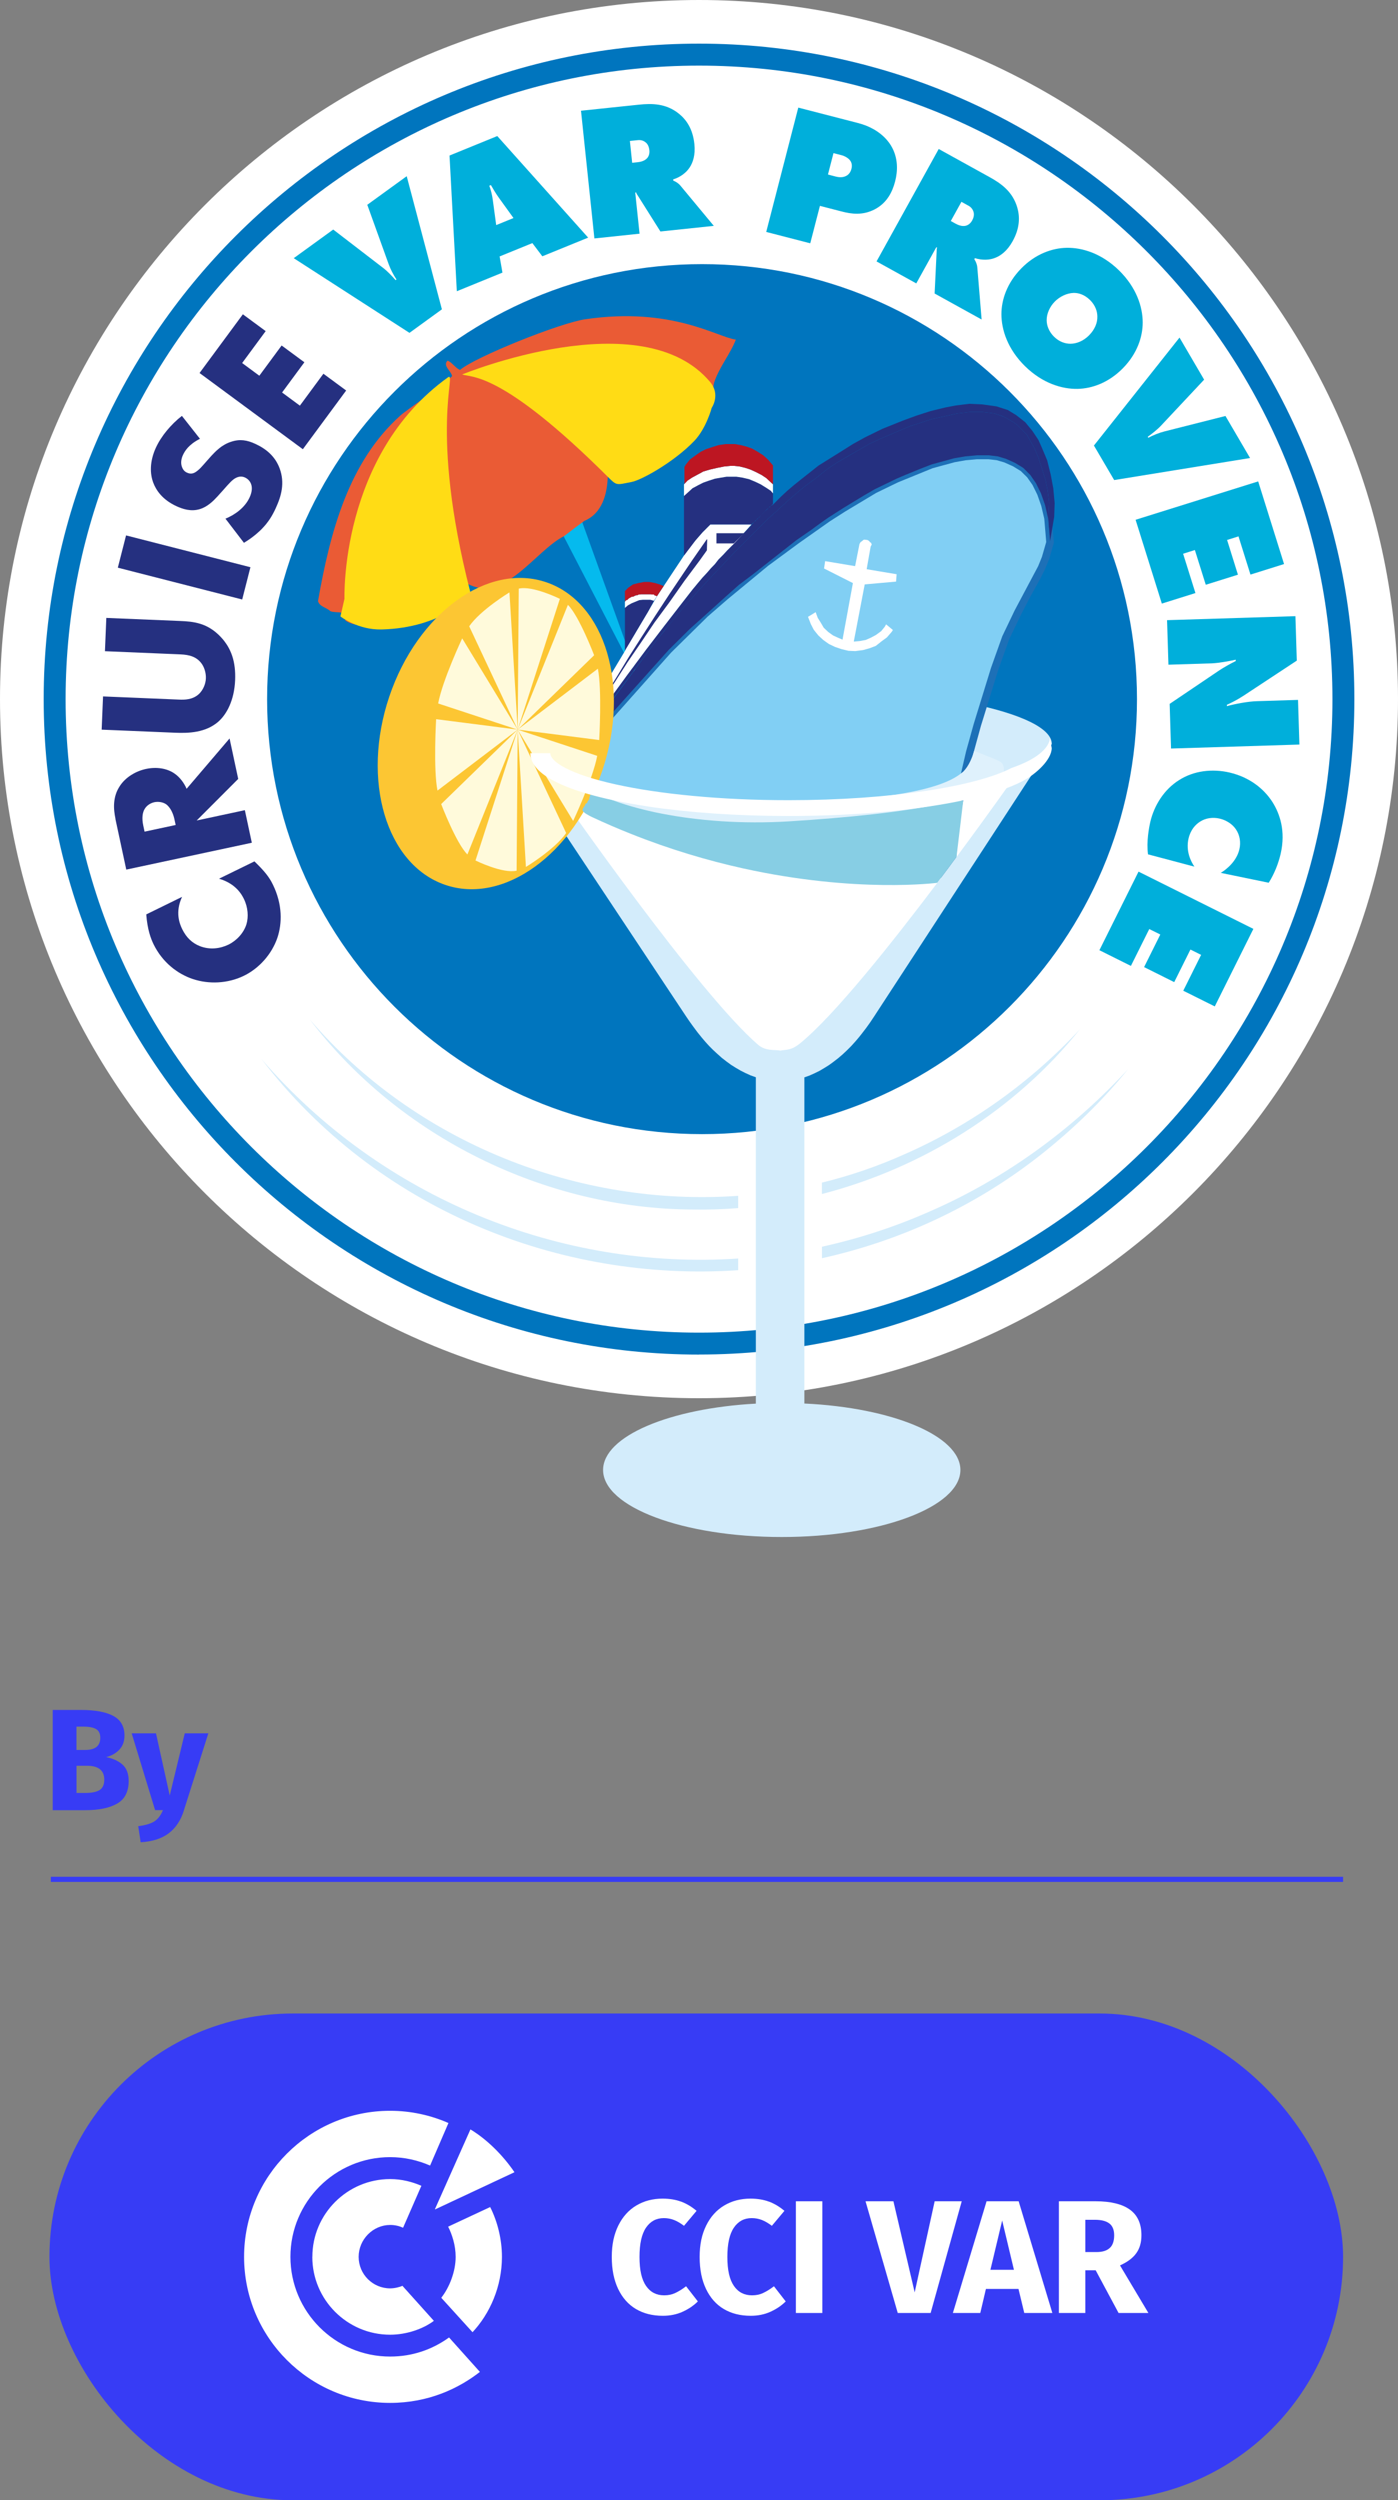 <?xml version="1.0" encoding="UTF-8"?>
<svg id="Calque_2" data-name="Calque 2" xmlns="http://www.w3.org/2000/svg" viewBox="0 0 273.37 488.84">
  <rect x="0" y="0" width="273.37" height="488.84" fill="#808080" stroke="none"/>
  <g id="Calque_1-2" data-name="Calque 1">
    <path d="M136.69,273.37C61.32,273.37,0,212.05,0,136.68S61.32,0,136.69,0s136.68,61.32,136.68,136.68-61.31,136.69-136.68,136.69" style="fill: #fff;"/>
    <g>
      <g>
        <path d="M23.93,344.98c.82.72,1.23,1.79,1.23,3.22,0,2.09-.75,3.57-2.25,4.43-1.5.86-3.6,1.29-6.29,1.29h-6.31v-19.6h5.54c2.75,0,4.86.39,6.31,1.17s2.18,2.06,2.18,3.83c0,1.15-.34,2.08-1.03,2.79s-1.54,1.18-2.56,1.43c1.3.25,2.36.73,3.18,1.44ZM14.95,337.59v4.55h1.72c1.96,0,2.94-.79,2.94-2.38,0-.79-.26-1.35-.79-1.68-.53-.33-1.37-.5-2.52-.5h-1.36ZM19.44,350c.63-.37.95-1.05.95-2.05,0-1.81-1.13-2.72-3.39-2.72h-2.04v5.32h1.7c1.23,0,2.15-.18,2.79-.55Z" style="fill: #373cf5;"/>
        <path d="M35.97,353.94c-.6,1.94-1.59,3.44-2.96,4.48-1.37,1.05-3.2,1.63-5.5,1.77l-.48-3.14c1.43-.19,2.49-.51,3.18-.96.69-.45,1.24-1.18,1.65-2.18h-1.53l-4.58-15.02h4.75l2.69,12.16,2.94-12.16h4.61l-4.78,15.05Z" style="fill: #373cf5;"/>
      </g>
      <line x1="9.94" y1="367.44" x2="262.63" y2="367.44" style="fill: none; stroke: #373cf5; stroke-miterlimit: 10;"/>
      <g>
        <rect x="9.67" y="393.67" width="252.96" height="95.17" rx="47.58" ry="47.58" style="fill: #373cf5;"/>
        <g>
          <path d="M133.2,430.45c1.06.4,2.06,1,3.01,1.8l-2.46,2.93c-.65-.5-1.29-.88-1.92-1.13-.63-.25-1.3-.38-2.02-.38-1.47,0-2.63.62-3.48,1.86-.85,1.24-1.28,3.15-1.28,5.74s.43,4.43,1.28,5.66c.85,1.23,2.03,1.84,3.55,1.84.8,0,1.52-.15,2.17-.46.65-.3,1.36-.74,2.11-1.31l2.3,2.96c-.82.82-1.81,1.49-2.98,2.02-1.17.53-2.45.79-3.86.79-2.02,0-3.77-.44-5.26-1.32-1.49-.88-2.65-2.19-3.48-3.92-.83-1.73-1.25-3.82-1.25-6.26s.43-4.42,1.28-6.15c.85-1.72,2.03-3.03,3.53-3.92,1.5-.89,3.21-1.34,5.12-1.34,1.37,0,2.58.2,3.64.6Z" style="fill: #fff;"/>
          <path d="M150.38,430.45c1.06.4,2.06,1,3.01,1.8l-2.46,2.93c-.65-.5-1.29-.88-1.92-1.13-.63-.25-1.3-.38-2.02-.38-1.47,0-2.63.62-3.48,1.86-.85,1.24-1.28,3.15-1.28,5.74s.43,4.43,1.28,5.66c.85,1.23,2.03,1.84,3.55,1.84.8,0,1.52-.15,2.17-.46.65-.3,1.36-.74,2.11-1.31l2.3,2.96c-.82.82-1.81,1.49-2.98,2.02-1.17.53-2.45.79-3.86.79-2.02,0-3.77-.44-5.26-1.32-1.49-.88-2.65-2.19-3.48-3.92-.83-1.73-1.25-3.82-1.25-6.26s.43-4.42,1.28-6.15c.85-1.72,2.03-3.03,3.53-3.92,1.5-.89,3.21-1.34,5.12-1.34,1.37,0,2.58.2,3.64.6Z" style="fill: #fff;"/>
          <path d="M160.8,430.38v21.84h-5.17v-21.84h5.17Z" style="fill: #fff;"/>
          <path d="M188.06,430.38l-6.08,21.84h-6.43l-6.3-21.84h5.45l4.16,17.81,3.91-17.81h5.3Z" style="fill: #fff;"/>
          <path d="M200.29,452.22l-1.13-4.7h-6.37l-1.1,4.7h-5.36l6.59-21.84h6.27l6.59,21.84h-5.48ZM193.67,443.78h4.6l-2.3-9.64-2.3,9.64Z" style="fill: #fff;"/>
          <path d="M214.25,443.87h-2.02v8.35h-5.17v-21.84h7.16c2.98,0,5.23.55,6.73,1.64,1.5,1.09,2.25,2.76,2.25,5.01,0,1.41-.34,2.58-1.01,3.51-.67.93-1.73,1.73-3.18,2.38l5.55,9.3h-5.83l-4.48-8.35ZM212.23,440.31h2.17c1.16,0,2.02-.26,2.6-.79.58-.52.87-1.36.87-2.49,0-1.05-.31-1.82-.93-2.3-.62-.48-1.57-.73-2.85-.73h-1.86v6.3Z" style="fill: #fff;"/>
        </g>
        <g>
          <g>
            <path d="M47.73,441.25c0,15.75,12.81,28.55,28.55,28.55,7.5,0,13.41-2.82,17.56-6.06l-6.03-6.73c-3.31,2.38-7.18,3.73-11.53,3.73-10.75,0-19.49-8.74-19.49-19.5s8.75-19.49,19.49-19.49c2.78,0,5.42.6,7.82,1.65l3.59-8.32c-3.49-1.53-7.35-2.39-11.41-2.39-15.74,0-28.55,12.81-28.55,28.55Z" style="fill: #fff;"/>
            <path d="M61.07,441.25c0,8.39,6.83,15.22,15.22,15.22,3.22,0,6.46-1.14,8.55-2.71,0,0-5.65-6.3-6.15-6.85-.51.25-1.53.5-2.4.5-3.4,0-6.16-2.76-6.16-6.16s2.79-6.24,6.18-6.24c.88,0,1.75.2,2.51.54l3.58-8.2c-1.82-.77-3.83-1.31-6.1-1.31-8.39,0-15.22,6.82-15.22,15.21Z" style="fill: #fff;"/>
            <path d="M87.63,435.34c.78,1.54,1.47,3.66,1.47,5.91,0,2.86-1.2,5.94-2.81,8l6.11,6.73c3.4-3.64,5.75-8.93,5.75-14.73,0-3.43-.86-6.89-2.3-9.74l-8.21,3.83Z" style="fill: #fff;"/>
          </g>
          <path d="M85.1,431.96l15.5-7.26c-2.29-3.37-5.41-6.44-8.61-8.37l-6.94,15.59.05.05Z" style="fill: #fff;"/>
        </g>
      </g>
    </g>
    <g>
      <g>
        <path d="M136.69,12.83c-68.3,0-123.86,55.56-123.86,123.86s55.56,123.86,123.86,123.86,123.86-55.56,123.86-123.86S204.98,12.83,136.69,12.83M136.69,264.84c-70.67,0-128.15-57.49-128.15-128.15S66.02,8.53,136.69,8.53s128.15,57.49,128.15,128.15-57.49,128.15-128.15,128.15" style="fill: #0075be;"/>
        <path d="M52.23,136.69c0-46.97,38.08-85.05,85.05-85.05s85.05,38.08,85.05,85.05-38.08,85.05-85.05,85.05-85.05-38.08-85.05-85.05" style="fill: #0075be;"/>
        <path d="M13.18,127.37c-5.14,68.1,46.09,127.69,114.19,132.82,68.1,5.14,127.68-46.09,132.82-114.19,5.14-68.1-46.09-127.68-114.19-132.82C77.9,8.04,18.32,59.27,13.18,127.37" style="fill: none;"/>
        <path d="M12.83,136.69c0,68.3,55.56,123.86,123.86,123.86,68.29,0,123.85-55.56,123.85-123.86,0-68.3-55.56-123.86-123.86-123.85-68.3,0-123.86,55.56-123.86,123.86" style="fill: none;"/>
        <g>
          <path d="M49.76,168.42c1.99,1.92,2.89,3.07,3.6,4.53,1.92,3.92,1.8,7.62.89,10.38-1.12,3.27-3.6,6-6.54,7.44-3.21,1.57-6.93,1.67-9.99.65-3.01-1-5.97-3.28-7.69-6.8-.53-1.08-1.22-2.92-1.43-5.84l7-3.43c-1.41,3.04-.45,5.33.03,6.31.83,1.69,1.96,2.73,3.47,3.33,1.96.76,4,.47,5.59-.31,1.55-.76,2.97-2.25,3.5-3.98.43-1.43.31-3.3-.5-4.95-.43-.88-1.59-2.99-4.86-3.95l6.93-3.39Z" style="fill: #253080;"/>
          <path d="M22.58,160.08c-.39-1.84-.6-4.26.89-6.46,1.14-1.71,3.12-2.86,5.07-3.28,2.1-.45,4.1-.11,5.53.86,1.13.76,1.95,1.93,2.42,3.02l8.4-9.84,1.69,7.91-8.12,8.13,9.42-2.02,1.36,6.37-24.55,5.25-2.13-9.94ZM34.35,161.3l-.26-1.21c-.21-.96-.75-2.26-1.66-2.88-.58-.38-1.46-.53-2.24-.37-.74.16-1.48.62-1.88,1.29-.46.71-.6,1.86-.3,3.26l.26,1.21,6.07-1.3Z" style="fill: #253080;"/>
          <path d="M20.14,136.16l14.86.62c1.05.04,2.67.07,3.93-1.12.75-.72,1.29-1.9,1.33-3.03s-.35-2.31-.96-3.05c-1.25-1.56-3.1-1.6-4.49-1.66l-14.29-.6.27-6.51,14.4.6c2.63.11,5.37.34,8.01,3.16,2.06,2.2,2.92,4.87,2.78,8.4-.17,3.95-1.64,6.71-3.36,8.19-2.46,2.08-5.67,2.21-8.34,2.1l-14.4-.6.27-6.51Z" style="fill: #253080;"/>
          <path d="M24.65,104.68l24.32,6.22-1.61,6.31-24.32-6.22,1.61-6.31Z" style="fill: #253080;"/>
          <path d="M44.08,101.41c1.78-.72,3.79-2.11,4.73-4.16.55-1.2.5-2.09.27-2.65-.18-.5-.59-.97-1.17-1.24-.44-.21-1.04-.27-1.67.02-.78.35-1.43,1.12-2.55,2.39l-1.19,1.32c-.75.82-1.91,1.98-3.36,2.43-1.8.58-3.47-.02-4.63-.55-2.8-1.29-4.01-3.17-4.55-4.62-.63-1.7-.74-4.07.53-6.84,1.04-2.26,2.97-4.56,5.08-6.2l3.53,4.48c-2.22,1.13-2.97,2.4-3.33,3.19-.27.58-.49,1.43-.21,2.26.18.5.45.91.96,1.15.41.19.75.26,1.17.16.28-.08.88-.3,1.94-1.51l1.38-1.56c1.11-1.23,2.31-2.5,4.16-3.1,1.77-.6,3.17-.32,4.75.4,2.09.96,3.87,2.4,4.76,4.79,1.05,2.84.35,5.38-.77,7.81-.66,1.44-1.43,2.74-2.81,4.13-.31.31-1.52,1.5-3.4,2.62l-3.62-4.73Z" style="fill: #253080;"/>
          <path d="M51.95,64.74l-4.6,6.24,3.36,2.48,4.36-5.91,4.45,3.28-4.36,5.91,3.48,2.57,4.6-6.24,4.45,3.28-8.47,11.48-20.2-14.9,8.47-11.48,4.45,3.28Z" style="fill: #253080;"/>
          <path d="M57.45,50.47l7.71-5.59,9.77,7.51c.82.62,1.83,1.69,2.42,2.38l.18-.13c-.57-.84-1.17-1.99-1.54-3.02l-4.17-11.58,7.71-5.59,6.88,26.03-6.34,4.6-22.63-14.6Z" style="fill: #00afdb;"/>
          <path d="M97.7,50.15l.55,3.15-8.92,3.64-1.43-26.53,9.34-3.81,17.77,19.86-8.96,3.65-1.95-2.58-6.41,2.61ZM95.99,36.18l-.31.13c.36.99.55,1.85.68,2.77l.67,4.93,3.38-1.38-2.9-4.02c-.58-.82-1.07-1.64-1.52-2.43Z" style="fill: #00afdb;"/>
          <path d="M116.23,46.61l-2.62-24.96,11.27-1.18c2.62-.28,5.38-.26,7.9,1.78,1.41,1.14,2.69,2.93,3,5.89.23,2.21-.3,3.66-.92,4.6-.65,1.01-1.81,1.89-3.23,2.34l.02.23c.51.21,1.04.53,1.43,1.02l6.5,7.83-10.44,1.1-4.36-6.92c-.14-.25-.26-.35-.42-.75l-.14.09.84,8.01-8.83.93ZM123.61,31.83l1.05-.11c.52-.05,1.34-.22,1.85-.76.27-.29.56-.81.47-1.6-.06-.56-.27-1.11-.64-1.45-.33-.3-.86-.59-1.6-.51l-1.57.16.45,4.27Z" style="fill: #00afdb;"/>
          <path d="M149.83,45.35l6.27-24.31,11.66,3.01c3.86,1,5.68,3.13,6.45,4.38,1.5,2.48,1.33,5.08.83,7.02-.52,2-1.54,4.19-3.97,5.47-2.38,1.25-4.63.91-6.48.43l-4.26-1.1-1.89,7.32-8.6-2.22ZM161.89,34.12l1.49.39c.44.11,1.36.31,2.14-.15.4-.21.78-.62.97-1.34.2-.76,0-1.32-.27-1.66-.32-.43-.99-.84-1.64-1.01l-1.6-.41-1.08,4.19Z" style="fill: #00afdb;"/>
          <path d="M171.41,51.1l12.15-21.97,9.91,5.48c2.31,1.27,4.56,2.87,5.46,5.99.5,1.74.53,3.95-.91,6.55-1.07,1.94-2.34,2.83-3.39,3.25-1.11.46-2.56.52-4,.07l-.11.2c.3.47.55,1.03.59,1.66l.84,10.14-9.19-5.08.39-8.17c.03-.28-.02-.44.09-.85h-.17s-3.9,7.04-3.9,7.04l-7.77-4.3ZM185.92,43.21l.92.51c.46.25,1.22.59,1.95.43.39-.08.92-.35,1.31-1.04.27-.49.41-1.06.3-1.55-.1-.44-.36-.98-1.02-1.34l-1.38-.76-2.08,3.76Z" style="fill: #00afdb;"/>
          <path d="M210.72,76.03c-3.06.06-6.85-1.08-10.27-4.42-3.41-3.35-4.62-7.11-4.63-10.17,0-2.79,1.06-6.08,3.88-8.96,2.79-2.85,6.06-3.97,8.85-4.03,3.06-.06,6.85,1.08,10.27,4.42,3.41,3.35,4.62,7.11,4.63,10.17,0,2.79-1.06,6.08-3.85,8.93-2.82,2.88-6.08,4-8.87,4.06ZM209.92,57.27c-1.3.04-2.71.72-3.66,1.69-1,1.02-1.6,2.38-1.59,3.66.01,1.06.45,2.23,1.44,3.21s2.17,1.39,3.23,1.38c1.17-.01,2.52-.53,3.63-1.66,1.11-1.13,1.65-2.44,1.61-3.69-.01-.96-.37-2.15-1.44-3.21-1.16-1.13-2.36-1.41-3.23-1.38Z" style="fill: #00afdb;"/>
          <path d="M230.65,66.01l4.81,8.22-8.43,8.99c-.69.75-1.86,1.66-2.6,2.18l.11.19c.9-.48,2.1-.97,3.16-1.24l11.93-3.02,4.81,8.22-26.57,4.31-3.96-6.75,16.73-21.1Z" style="fill: #00afdb;"/>
          <path d="M222.07,101.62l23.96-7.5,5.06,16.16-6.57,2.06-2.34-7.47-2.23.7,2.12,6.79-6.29,1.97-2.13-6.79-2.3.72,2.41,7.69-6.57,2.06-5.13-16.38Z" style="fill: #00afdb;"/>
          <path d="M228.21,121.25l25.1-.78.27,8.69-9.3,6.13c-1.48.99-2.44,1.62-4.37,2.51v.26c1.58-.43,4.08-.92,5.93-.97l7.98-.25.27,8.73-25.1.78-.27-8.73,9.7-6.55c.89-.59,2.18-1.31,3.22-1.83v-.26c-1.36.31-3.49.67-4.62.71l-8.54.27-.27-8.69Z" style="fill: #00afdb;"/>
          <path d="M224.49,167.06c-.34-2.51.19-5.25.45-6.39.75-3.19,2.68-6.33,5.67-8.18,2.81-1.78,6.4-2.25,9.85-1.44,3.77.88,6.66,3.07,8.41,5.84,1.32,2.13,2.61,5.52,1.54,10.1-.43,1.83-1.2,3.82-2.32,5.6l-9.37-1.93c1.27-.78,3.11-2.36,3.63-4.6.33-1.39.08-2.8-.67-3.91-.72-1.06-1.9-1.8-3.18-2.1-1.32-.31-2.71-.13-3.85.6-.87.57-1.83,1.54-2.24,3.3-.58,2.49.51,4.57,1.15,5.49l-9.06-2.4Z" style="fill: #00afdb;"/>
          <path d="M222.62,170.41l22.47,11.2-7.55,15.16-6.16-3.07,3.49-7.01-2.09-1.04-3.17,6.37-5.89-2.94,3.17-6.37-2.16-1.07-3.59,7.21-6.16-3.07,7.65-15.36Z" style="fill: #00afdb;"/>
        </g>
      </g>
      <g>
        <g>
          <path d="M144.35,246.06v2.28c-34.98,2.37-70.74-11.91-93.23-41.29,23.54,27.28,58.5,41.32,93.23,39.01Z" style="fill: #d3ecfb;"/>
          <path d="M220.57,209.05c-5.05,6.26-10.92,11.89-17.26,16.89-12.81,10.05-27.4,16.69-42.58,20.06v-2.25c7.16-1.57,14.24-3.86,21.11-6.91,14.68-6.39,27.86-16,38.73-27.79Z" style="fill: #d3ecfb;"/>
        </g>
        <g>
          <path d="M144.35,233.8v2.4c-2.95.24-5.9.33-8.85.28-28.91-.12-57.48-14.21-74.95-37.19,20.73,24.19,52.64,36.72,83.8,34.51Z" style="fill: #d3ecfb;"/>
          <path d="M211.31,201.07c-12.72,15.94-30.86,27.27-50.59,32.38v-2.23c5.48-1.34,10.87-3.18,16.09-5.52,12.97-5.68,24.79-14.11,34.51-24.62Z" style="fill: #d3ecfb;"/>
        </g>
      </g>
      <g>
        <g>
          <polygon points="103.66 92.17 125.4 134.15 106.48 81.62 103.66 92.17" style="fill: #05baee;"/>
          <path d="M112.32,103.27l1.93-1.42c3.53-1.48,4.48-5.27,4.6-8.67.83.53,1.2.29,2.19.64,1.25.34,2.79.09,3.9-.53,4.22-3.41,7.57-6.08,11.35-9.97,3.05-1.96,2.63-5.61,3.38-8.6,1.03-3.04,3.13-5.49,4.22-8.32-3.65-.47-12.49-6.47-29.45-3.98-4.94.72-21.47,7.35-24.49,9.91-.93-.41-1.47-1.39-2.4-1.83-1.11.95.75,2.1.85,3.05-2.25,2.15-9.15,6.77-10.16,7.74-10.03,9.03-13.65,22.55-16.06,36.25.36,1.12,1.66,1.21,2.41,1.95,1.07.48,3.62-.31,2.92,1.81,2.17,1.56,5.81.73,8.53,1.09,5.2-2.29,8.8-3.64,14.18-5.3,1.63-1.42.91-1.4.92-3.13,7.32,4.38,13.44-6.26,19.19-9.16l1.99-1.52Z" style="fill: #ea5b35;"/>
          <path d="M67.36,117.12s-.98-28.1,20.23-43.34c1.85-1.33-3.79,10.06,4.36,41.92.22.87-5.51,7.06-17.32,7.37-4.65.12-8.06-2.55-8.06-2.55l.78-3.4Z" style="fill: #ffdc15;"/>
          <path d="M90.38,73.21s35.18-14.46,48.5,1.5c2.06,2.47.29,5.03.29,5.03,0,0-1.05,4-3.41,6.47-3.95,4.12-10.28,7.63-12.2,8.01-3.07.6-2.92.78-4.65-.94-20.94-20.86-26.75-19.4-28.53-20.07" style="fill: #ffdc15;"/>
        </g>
        <g>
          <path d="M157.29,274.43v-63.79l1.04-.37,1-.45.97-.48.94-.56.91-.57.9-.66.89-.69.86-.74.82-.77.82-.82.78-.86.76-.89.74-.94.74-.97.72-1.01.68-1.02,34.82-53.37c0-6.16-24.28-11.2-53.75-11.2s-53.13,5.03-53.13,11.2l4.37,6.58,31.07,46.79.7,1.02.71.98.74.99.74.92.76.9.79.87.8.8.85.78.83.74.89.69.9.66.91.57.94.55.97.49.99.45,1.04.37v63.81c-16.9.92-29.87,6.37-29.87,12.97,0,7.24,15.64,13.11,34.94,13.11s34.93-5.87,34.93-13.11c0-6.67-13.29-12.18-30.49-12.99" style="fill: #d3ecfb;"/>
          <path d="M189.1,152.64l-1.52.06-69.35,3.35-1.94.1-1.08.05-.44.03-4.5.21s26.27,37.74,37.96,47.82c1.52,1.32,3.43.92,4.36,1.15,1.16-.24,2.08.04,3.91-1.46,6.68-5.47,17.74-19.35,26.8-31.36.28-.37.55-.74.83-1.11,1.01-1.34,1.98-2.65,2.9-3.91.01-.01.03-.04.04-.05,6.42-8.65,11.1-15.33,11.1-15.33l-9.05.44Z" style="fill: #fff;"/>
        </g>
        <g>
          <polygon points="131.25 165.39 132.53 165.81 136.03 166.88 139.6 167.8 143.28 168.69 146.96 169.28 154.03 170.26 160.18 170.85 164.36 171.15 168.46 171.24 182.59 171.84 186.16 168.69 186.66 163.31 187.35 157.94 188.36 152.56 189.63 147.1 191.12 141.72 194.5 130.77 196.7 124.62 199.08 119.66 200.8 116.37 201.87 114.37 202.79 112.77 203.68 110.99 204.45 109.12 205.34 106.03 204.95 101.34 204.36 98.76 203.56 96.47 202.58 94.48 201.48 92.88 200.08 91.48 198.48 90.5 196.7 89.7 195.1 89.23 193.4 89.02 191.03 89.02 188.74 89.23 186.54 89.61 184.38 90.2 182.18 90.8 179.89 91.69 176.98 92.88 175.32 93.59 171.02 95.67 168.96 96.86 166.97 98.07 164.87 99.35 161.9 101.25 160.38 102.32 158.6 103.54 155.72 105.62 149.75 110.01 145.77 113.28 141.8 116.57 137.91 119.96 130.75 127 118.72 140.51 112.37 147.78 112.37 147.9 112.55 148.2 112.75 148.58 113.05 149.18 113.35 149.89 113.73 150.45 113.94 151.08 114.24 151.67 114.42 152.18 114.63 152.86 114.83 153.36 115.04 154.05 115.13 154.64 115.34 155.27 115.43 155.86 115.63 156.54 115.72 157.13 115.93 157.85 116.35 158.14 116.82 158.53 117.83 159.12 118.72 159.72 119.7 160.34 120.59 160.82 121.48 161.32 122.49 161.83 123.38 162.21 124.36 162.72 125.37 163.01 126.35 163.49 127.36 163.82 128.29 164.2 129.35 164.59 130.33 165 131.43 165.39 131.25 165.39" style="fill: #81cff4;"/>
          <path d="M205.67,101.18l-.6-2.67-.84-2.37-1.03-2.08-1.18-1.71-1.4-1.39-1.81-1.13-1.88-.84-1.73-.49-1.79-.21h-2.44l-2.34.21-2.27.4-4.43,1.21-2.31.89-4.61,1.93-4.35,2.1-2.07,1.2-7.12,4.42-3.3,2.29-8.88,6.5-7.97,6.58-3.92,3.41-7.19,7.07-12.03,13.52-6.36,7.28-.18.33v.48l1.03,2.07.4.62.21.62.26.52.77,2.24.11.71.18.5.11.71.05.15.14.43.11.66v.03l.28.97,1.16.87,2.6,1.63.55-1.41-1.4-.91-.91-.53-.73-.57-.21-1.06-.06-.18-.13-.4-.03-.18-.09-.54-.19-.5-.11-.69-.84-2.49-.25-.5-.21-.62-1.2-2.31,6.03-6.92,11.99-13.47,7.13-7.02,3.87-3.36,7.92-6.54,5.97-4.4,6.14-4.33,2.96-1.89,6.08-3.65,4.27-2.07,6.77-2.76,4.3-1.17,2.14-.38,2.22-.2h2.28s1.57.18,1.57.18l1.51.44,1.7.76,1.52.93,1.25,1.23,1.05,1.5.94,1.91.77,2.2.58,2.48.38,4.55-.83,2.88-.74,1.83-4.61,8.68-2.41,5.03-2.2,6.17-3.39,10.99-1.5,5.4-1.27,5.49-.05.28-.74,3.94-.23,1.2-.69,5.4-.47,5.08-3.14,2.76-13.85-.58-4.06-.09-3.57-.26.19,1.51,3.31.23,4.08.09,14.42.62,1.26-1.11c1.01-1.34,1.98-2.65,2.9-3.91l.39-4.17.68-5.33.26-1.44.73-3.92.03-.09,1.25-5.34,1.47-5.35,3.38-10.92,2.17-6.08,2.37-4.93,1.71-3.29,2-3.62.91-1.83.81-1.95.93-3.23-.43-4.93Z" style="fill: #1d70b7;"/>
          <polygon points="112.37 147.78 118.72 140.51 130.75 127.08 134.93 122.93 138.02 120.17 141.8 116.75 144.47 114.37 147.26 112.27 155.72 105.62 158.6 103.63 160.38 102.32 161.9 101.25 164.87 99.35 166.97 98.07 168.97 96.86 171.02 95.67 175.32 93.59 176.98 92.88 179.89 91.69 182.18 90.8 184.38 90.2 186.54 89.61 188.74 89.23 191.03 89.02 193.4 89.02 195.1 89.23 196.7 89.7 198.48 90.5 200.09 91.48 201.48 92.88 202.58 94.48 203.56 96.47 204.36 98.76 204.95 101.34 205.34 105.82 205.04 101.64 205.04 100.33 205.16 98.28 204.87 95.96 204.45 93.89 203.77 91.69 203.06 89.49 202.28 87.62 201.36 86.02 200.89 85.13 200.17 84.35 198.99 83.14 198.31 82.63 197.5 82.16 196.82 81.74 195.99 81.36 194.5 80.85 192.13 80.55 189.63 80.55 187.14 80.85 185.27 81.27 182.18 81.95 177.9 83.34 172.02 85.84 169.94 86.82 167.87 88.01 165.76 89.23 163.77 90.38 161.78 91.69 159.91 93.2 157.12 95.28 155.13 96.97 153.44 98.46 151.95 99.85 149.96 101.64 143.78 107.81 142.39 109.3 140.99 110.78 139.8 112 138.71 113.19 137.13 114.88 135.62 116.57 134.13 118.23 132.65 119.96 131.25 121.65 129.86 123.43 128.46 125.1 112.04 147.31 112.37 147.78" style="fill: #253080;"/>
          <polygon points="128.46 125.1 132.65 119.96 134.13 118.24 135.62 116.57 137.13 114.88 138.71 113.19 139.8 112 140.99 110.78 142.39 109.3 143.78 107.81 149.96 101.64 151.95 99.85 153.44 98.46 155.13 96.97 157.12 95.28 159.91 93.2 161.78 91.69 163.77 90.38 165.76 89.22 167.87 88.01 169.94 86.82 172.02 85.84 177.9 83.34 182.18 81.95 185.27 81.27 187.14 80.85 189.63 80.55 192.13 80.55 194.5 80.85 195.99 81.35 196.82 81.74 197.5 82.16 198.31 82.63 198.99 83.14 200.17 84.35 200.89 85.13 201.36 86.02 202.28 87.62 203.06 89.49 203.77 91.69 204.45 93.89 204.87 95.96 205.16 98.28 205.04 100.33 205.04 101.64 205.34 105.82 206.14 101.04 206.23 98.34 205.96 95.46 205.46 92.79 204.77 90 203.77 87.62 203.06 86.02 201.87 84.24 200.47 82.54 198.69 81.15 197.08 80.17 194.89 79.46 192.13 79.07 189.54 78.95 186.87 79.28 184.88 79.66 181.97 80.37 179.18 81.27 176.51 82.25 172.53 83.85 169.14 85.51 166.77 86.82 164.57 88.21 160.08 91.01 156.7 93.68 155.22 94.87 153.94 95.96 152.63 97.18 151.15 98.67 150.85 98.85 150.73 98.85 150.64 98.96 150.55 99.17 150.35 99.17 150.23 99.35 149.96 99.65 149.75 99.77 149.34 100.15 149.25 100.33 149.07 100.45 148.86 100.66 148.74 100.84 148.45 101.16 148.24 101.25 148.18 101.43 147.97 101.55 147.85 101.64 147.76 101.84 147.56 101.93 147.35 102.14 147.26 102.32 147.17 102.44 147.08 102.44 146.96 102.65 143.49 106.24 143.1 106.71 142.21 107.61 141.38 108.5 140.49 109.39 139.8 110.28 139 111.11 138.23 112 137.4 112.89 136.72 113.69 135.41 115.27 132.95 118.44 129.86 122.42 126.35 127 122.58 132.07 118.81 137.24 115.34 142.44 111.95 147.19 128.46 125.1" style="fill: #253080;"/>
          <polygon points="115.84 141.52 118.81 137.24 122.58 132.07 126.35 127 129.86 122.42 132.94 118.44 135.41 115.27 136.72 113.69 137.4 112.89 138.23 112 139 111.11 139.8 110.28 140.49 109.39 141.38 108.5 142.21 107.6 143.58 106.24 145.36 104.31 146.96 102.53 138.91 102.53 137.31 104.13 135.83 105.82 133.75 108.61 128.55 116.45 127.96 117.46 126.68 119.66 125.19 122.16 122.32 127 122.2 127.29 115.93 137.75 115.84 141.52" style="fill: #fff;"/>
          <polygon points="151.15 96.47 150.73 95.96 149.84 95.37 148.74 94.69 147.67 94.18 146.46 93.68 145.18 93.38 143.99 93.2 142.09 93.2 140.99 93.38 139.8 93.59 138.62 93.98 137.52 94.36 136.51 94.87 135.41 95.46 134.64 96.17 133.75 96.97 133.75 108.61 136.03 105.62 137.4 104.04 138.91 102.53 146.96 102.53 147.97 101.55 148.66 100.95 149.25 100.33 149.75 99.77 151.15 98.55 151.15 96.47" style="fill: #253080;"/>
          <polygon points="133.75 96.97 134.64 96.17 135.41 95.46 136.51 94.87 137.52 94.36 138.62 93.97 139.8 93.59 140.99 93.38 142.09 93.2 143.99 93.2 145.18 93.38 146.46 93.68 147.67 94.18 148.74 94.69 149.84 95.37 150.73 95.96 151.15 96.47 151.15 94.69 150.73 94.3 149.84 93.47 148.95 92.88 147.85 92.31 146.75 91.81 145.77 91.48 144.67 91.21 143.58 91.09 142.77 91.09 141.59 91.21 140.22 91.48 138.8 91.81 137.52 92.19 136.42 92.79 135.32 93.38 134.43 93.97 133.75 94.69 133.75 96.97" style="fill: #fff;"/>
          <polygon points="151.15 94.69 150.73 94.3 149.84 93.47 148.95 92.88 147.85 92.31 146.75 91.81 145.77 91.48 144.67 91.21 143.58 91.09 142.77 91.09 141.59 91.21 140.22 91.48 138.8 91.81 137.52 92.19 136.42 92.79 135.32 93.38 134.43 93.98 133.75 94.69 133.84 94.69 133.84 91.3 134.13 90.8 134.93 89.82 136.03 89.02 137.01 88.34 138.02 87.83 139.3 87.41 140.49 87.03 141.88 86.82 143.7 86.82 144.88 87.03 145.98 87.32 147.08 87.71 148.18 88.34 149.25 89.02 150.23 89.91 151.15 91 151.15 94.69" style="fill: #bd1622;"/>
          <polygon points="122.2 127.29 122.32 127 125.19 122.16 126.68 119.66 127.87 117.46 127.18 117.26 125.67 117.26 124.99 117.34 124.19 117.67 123.47 117.97 122.79 118.35 122.2 118.86 122.2 127.29" style="fill: #253080;"/>
          <polygon points="127.87 117.46 127.18 117.26 125.67 117.26 124.99 117.34 124.19 117.67 123.47 117.97 122.79 118.35 122.2 118.86 122.2 117.67 122.32 117.46 122.49 117.34 122.7 117.26 123 116.96 123.21 116.87 123.38 116.75 123.59 116.66 123.8 116.66 123.98 116.57 124.19 116.46 124.48 116.37 124.69 116.37 124.87 116.24 125.08 116.24 125.37 116.19 127.27 116.19 127.45 116.24 127.87 116.24 127.96 116.37 128.17 116.46 128.34 116.46 128.46 116.57 127.87 117.46" style="fill: #fff;"/>
          <polygon points="128.46 116.57 127.96 116.37 127.87 116.24 127.45 116.24 127.27 116.19 125.37 116.19 125.08 116.24 124.87 116.24 124.69 116.37 124.48 116.37 124.19 116.45 123.98 116.57 123.8 116.66 123.59 116.66 123.38 116.75 123.21 116.87 123 116.96 122.7 117.26 122.49 117.34 122.32 117.46 122.2 117.67 122.2 115.56 122.88 114.88 123.8 114.26 124.87 113.99 125.97 113.78 126.98 113.78 128.08 113.99 128.97 114.26 129.77 114.58 128.46 116.57" style="fill: #bd1622;"/>
          <polygon points="138.29 105.53 138.23 107.6 136.81 109.59 133.84 113.57 130.96 117.67 127.96 121.74 125.28 125.72 122.7 129.49 120.21 133.38 117.71 137.03 118.6 135.55 120.71 132.16 123 128.39 125.46 124.53 128.16 120.34 130.96 116.07 133.84 111.79 135.32 109.59 138.23 105.41 138.29 105.53" style="fill: #253080;"/>
          <polygon points="143.49 106.24 140.1 106.24 140.1 104.25 145.48 104.25 143.49 106.24" style="fill: #253080;"/>
          <polygon points="159.5 119.69 159.9 120.79 160.54 121.81 161.06 122.71 161.94 123.55 162.9 124.24 163.88 124.69 164.75 125.06 166.78 114 161.14 111.15 161.35 109.71 167.21 110.69 168.07 106.35 168.29 105.98 168.51 105.84 168.87 105.54 169.03 105.5 169.32 105.54 169.63 105.58 169.96 105.78 170.11 106 170.35 106.14 170.46 106.48 170.25 106.86 169.47 111.29 175.33 112.27 175.22 113.71 169.09 114.26 166.95 125.44 168.1 125.34 169.29 125.12 170.35 124.65 171.28 124.15 172.32 123.39 173 122.55 173.27 122.07 174.6 123.17 174.39 123.51 173.42 124.63 172.38 125.39 171.26 126.28 170.02 126.75 168.77 127.1 167.23 127.3 165.9 127.24 164.57 126.92 163.28 126.48 162.1 125.92 161 125.14 160.02 124.24 159.12 123.12 158.55 122.01 158 120.6 159.5 119.69" style="fill: #fff;"/>
        </g>
        <g>
          <path d="M76.12,136.2c5.5-16.32,19.29-26.32,30.79-22.33,11.51,3.99,16.37,20.46,10.87,36.78-5.5,16.32-19.29,26.32-30.79,22.33-11.5-3.99-16.37-20.46-10.87-36.78" style="fill: #fcc633;"/>
          <path d="M90.38,124.81s-3.86,8.2-4.7,12.73l15.55,5.12-10.85-17.85Z" style="fill: #fffadb;"/>
          <path d="M85.28,140.62s-.57,9.83.27,13.95l15.68-11.92-15.95-2.04Z" style="fill: #fffadb;"/>
          <path d="M86.27,157.21s2.94,7.7,5.13,9.85l9.82-24.4-14.95,14.55Z" style="fill: #fffadb;"/>
          <path d="M92.98,168.24s5.32,2.63,8.04,1.99l.21-27.57-8.25,25.58Z" style="fill: #fffadb;"/>
          <path d="M102.84,169.5s5.68-3.44,7.87-6.63l-9.48-20.21,1.61,26.84Z" style="fill: #fffadb;"/>
          <path d="M112.08,160.5s3.86-8.2,4.7-12.72l-15.55-5.12,10.85,17.85Z" style="fill: #fffadb;"/>
          <path d="M117.17,144.69s.57-9.83-.26-13.95l-15.68,11.91,15.95,2.04Z" style="fill: #fffadb;"/>
          <path d="M116.18,128.11s-2.94-7.7-5.13-9.85l-9.82,24.4,14.95-14.55Z" style="fill: #fffadb;"/>
          <path d="M109.47,117.08s-5.32-2.64-8.03-1.99l-.21,27.57,8.25-25.58Z" style="fill: #fffadb;"/>
          <path d="M99.62,115.82s-5.67,3.44-7.87,6.63l9.48,20.2-1.61-26.84Z" style="fill: #fffadb;"/>
        </g>
        <g>
          <path d="M188.37,156.46l-.03.19-1.3,10.88s-.03.04-.04.05c-.92,1.26-1.89,2.57-2.9,3.91-.28.37-.55.74-.83,1.11,0,0-15.79,2.09-38.03-2.83-6.8-1.51-14.22-3.68-21.97-6.78-2.47-.98-4.99-2.07-7.52-3.25-.41-.2-1.74-.84-1.84-1.31-.08-.41.53-.83.59-1.28,0-.01.32-.17.32-.18.04-.4.3-.43.37-.74.11-.48.23-.81.23-.81,0,0,0-.11.46,0,.48.11,1.42.44,2.34.66.68.15,1.47.33,2.38.52,5.78,1.21,27.25,4.74,66.23.08.5-.06,1.02-.13,1.54-.19Z" style="fill: #87cee4;"/>
          <path d="M196.3,150.77c0,5.42-18.8,8.37-41.9,9.81-18.75,1.17-34.68-2.9-40-6.88-1.25-.93,3.39,1.75,2.61,1.01-1.76-1.64,15.31,2.95,38.44,2.24,21.43-.66,29.45-3.3,32.47-5.74.03-.01.05-.04.08-.06.2-.14.39-.3.55-.5.15-.16.29-.33.42-.52.05-.06.1-.13.14-.19.91-1.37,1.37-3.1,1.37-3.1.23.05.5.16.88.31,4.42,1.83,4.95,1.57,4.95,3.62Z" style="fill: #dff1fc;"/>
          <path d="M126.68,157.67c-7.9-1.19-14.21-2.83-18.29-4.95-2.68-1.4-4.65-3.17-4.69-5.46h3.92c-.04.67.7,1.73,2.94,2.89,2.18,1.15,5.58,2.27,9.84,3.21,8.53,1.89,20.53,3.09,33.77,3.09,9.93,0,19.16-.67,26.75-1.8,7.59-1.13,13.58-2.76,16.85-4.49,8.02-2.76,7.51-5.97,7.51-5.97l.38,2.08c-.04,2.29-3.04,5.06-5.71,6.46-2.73,1.42-6.43,2.61-10.95,3.61-9.02,1.99-21.28,3.2-34.83,3.2-10.16,0-19.6-.68-27.49-1.86" style="fill: #fff;"/>
        </g>
      </g>
      <path d="M12.83,136.69c0,68.3,55.56,123.86,123.86,123.86,68.29,0,123.85-55.56,123.85-123.86,0-68.3-55.56-123.86-123.86-123.85-68.3,0-123.86,55.56-123.86,123.86" style="fill: none;"/>
    </g>
  </g>
</svg>